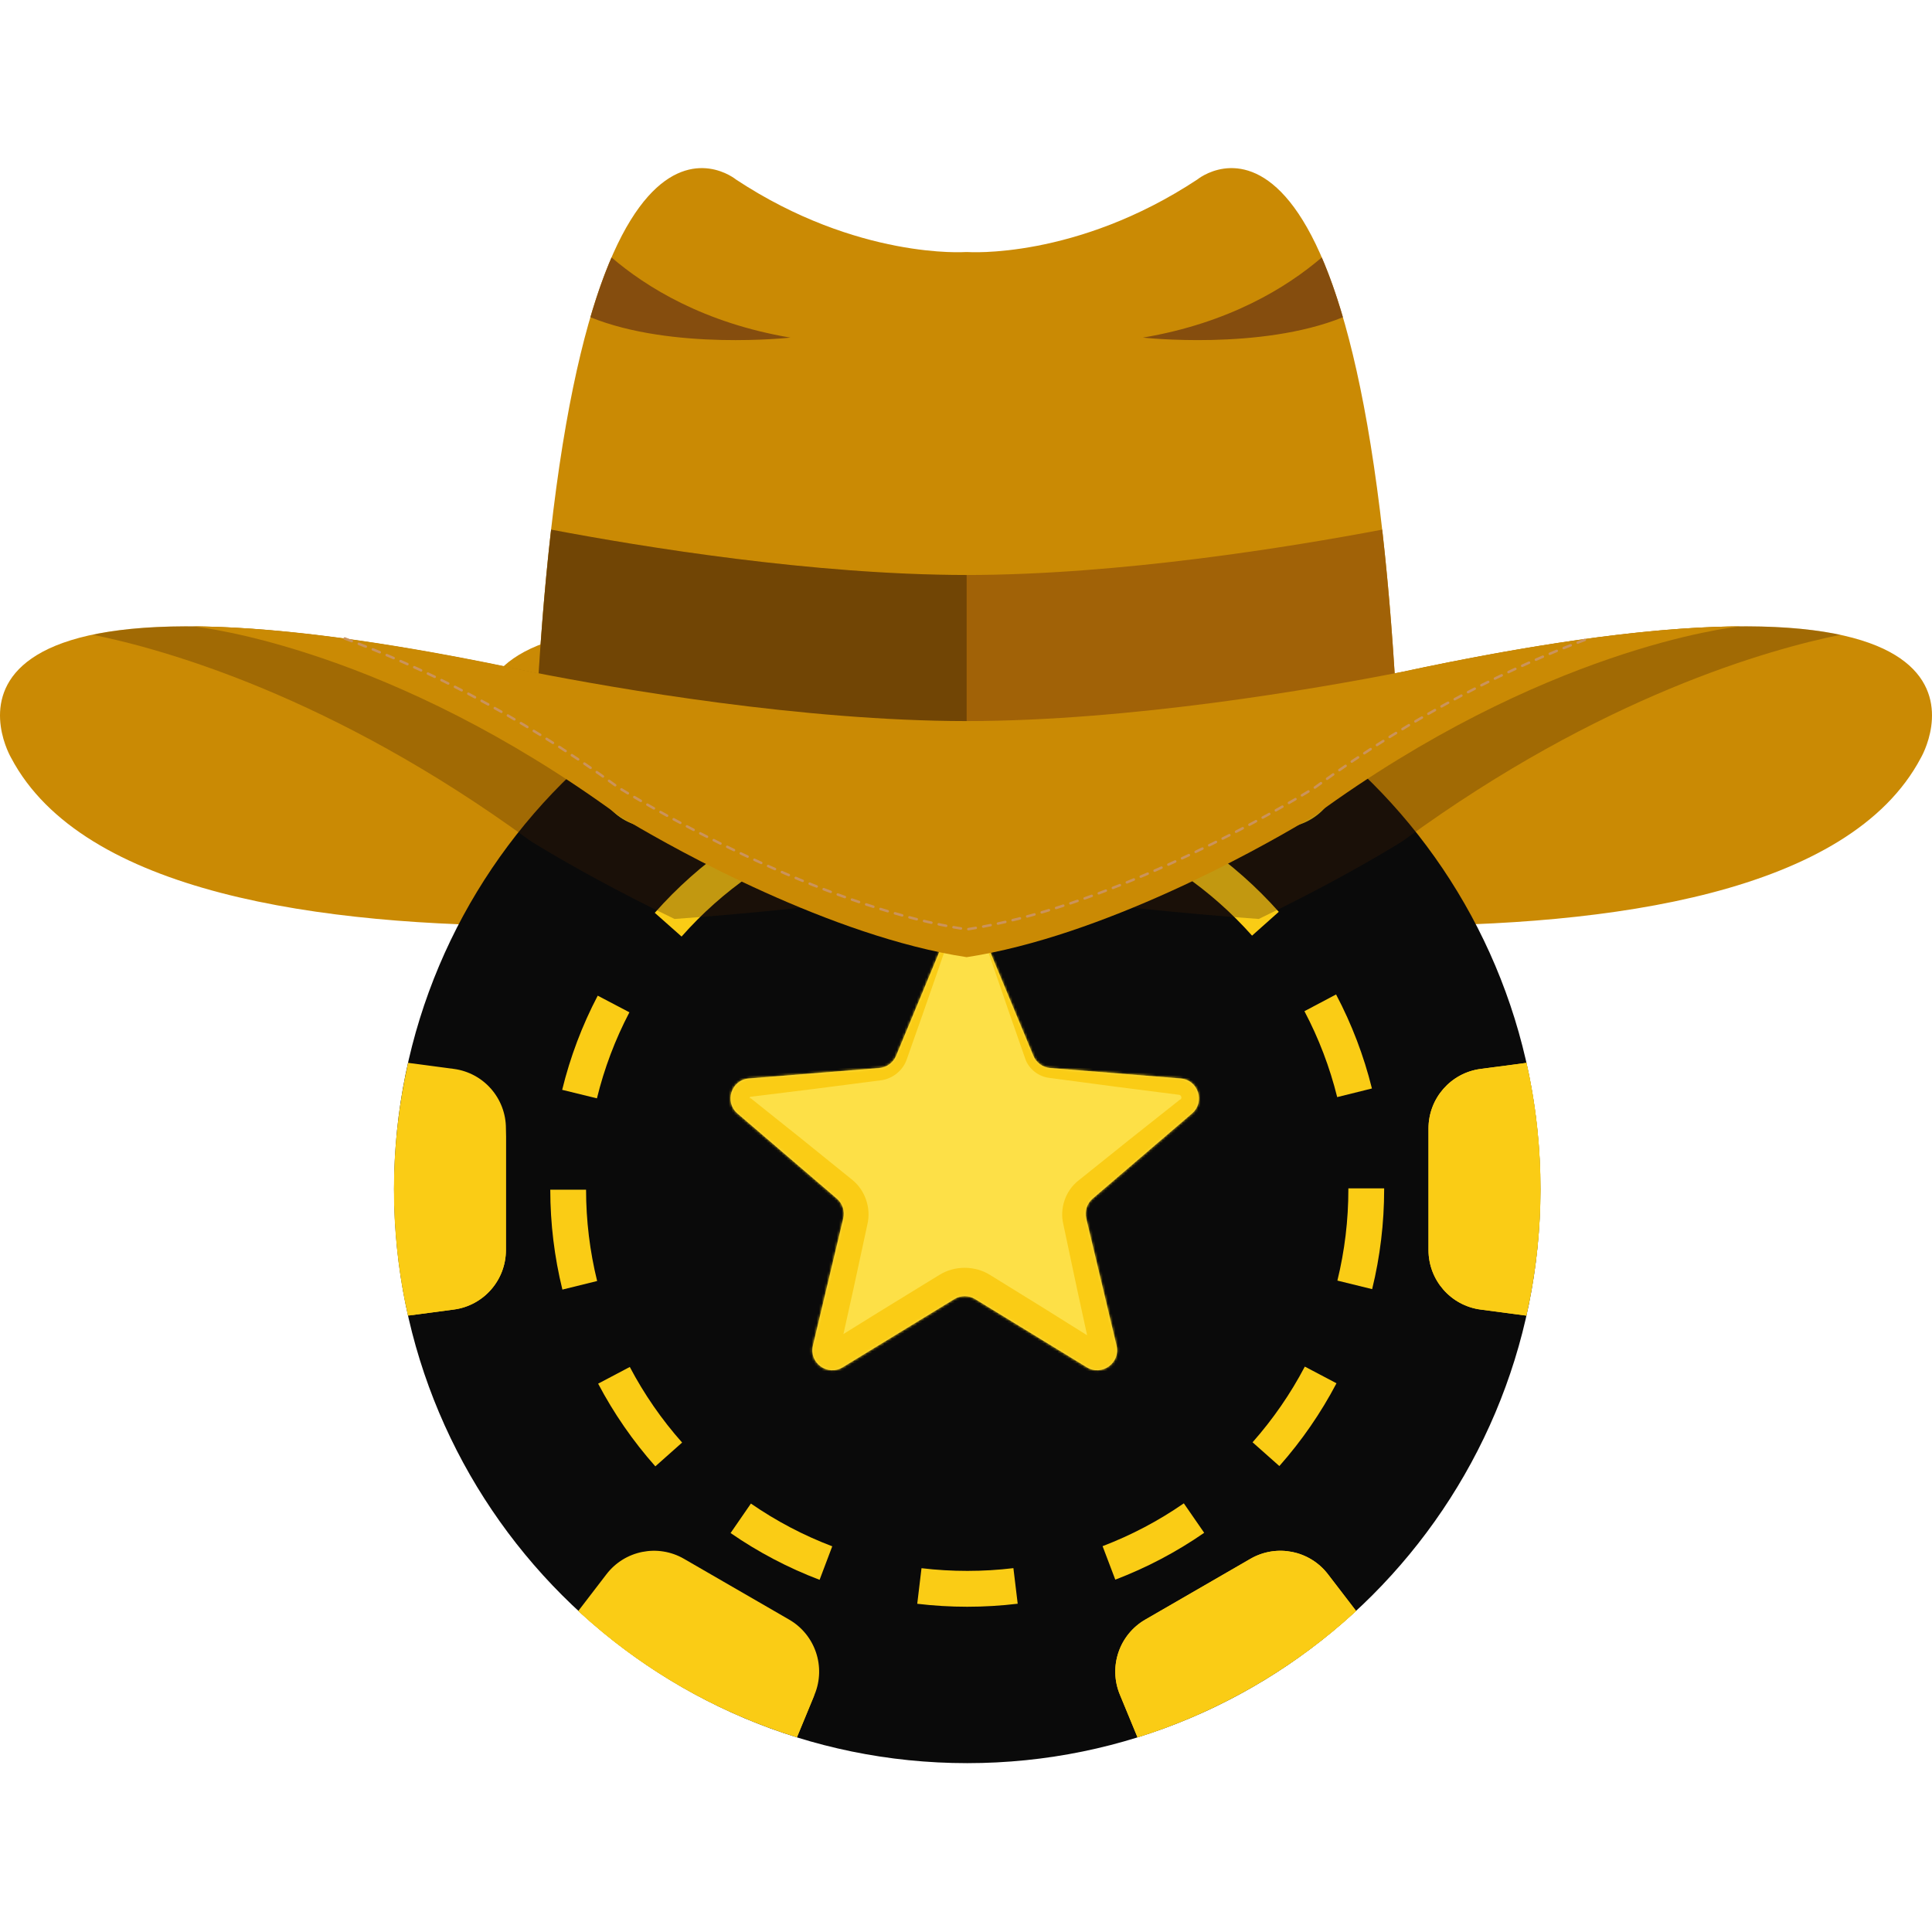 <svg width="770" height="770" viewBox="0 0 770 770" fill="none" xmlns="http://www.w3.org/2000/svg">
<path d="M577.504 263.929V263.921C577.504 263.921 577.397 263.949 577.303 263.967C571.257 265.169 565.018 266.465 558.6 267.841C524.623 274.519 450.61 287.393 385.004 287.393C319.395 287.393 245.384 274.519 211.407 267.841C204.99 266.465 198.743 265.169 192.702 263.967C192.607 263.949 192.496 263.921 192.496 263.921V263.929C-45.98 216.552 4.457 302.079 4.457 302.079C61.484 409.931 385.001 354.949 385.001 354.949H385.004C385.004 354.949 708.519 409.929 765.543 302.076C765.543 302.076 815.982 216.552 577.504 263.929Z" fill="#CA8A04"/>
<path d="M577.001 287.393C511.395 287.393 437.384 274.518 403.407 267.84C396.99 266.465 390.743 265.169 384.702 263.967C384.608 263.949 384.496 263.921 384.496 263.921V263.928C146.02 216.551 196.457 302.078 196.457 302.078C253.473 409.921 576.927 354.962 576.998 354.952L577.001 287.393Z" fill="#CA8A04"/>
<path d="M385.494 702.704C511.657 702.704 613.933 600.296 613.933 473.968C613.933 347.641 511.657 245.232 385.494 245.232C259.33 245.232 157.055 347.641 157.055 473.968C157.055 600.296 259.33 702.704 385.494 702.704Z" fill="#0A0A0A"/>
<path d="M540.488 642.052L529.255 627.41C521.954 617.893 508.74 615.265 498.361 621.266L456.443 645.498C446.063 651.499 441.729 664.271 446.309 675.362L453.356 692.423C469.193 687.474 484.733 680.71 499.701 672.057C514.669 663.403 528.289 653.31 540.488 642.052Z" fill="#FACC15"/>
<path d="M540.488 642.056L529.255 627.414C521.954 617.897 508.74 615.269 498.361 621.27L456.443 645.502C446.063 651.503 441.729 664.275 446.309 675.365L453.356 692.427C469.193 687.478 484.733 680.714 499.701 672.061C514.669 663.407 528.289 653.314 540.488 642.056Z" fill="#FACC15"/>
<path d="M324.655 675.362C329.236 664.271 324.902 651.499 314.522 645.498L272.604 621.266C262.224 615.265 249.01 617.893 241.709 627.41L230.469 642.061C255.712 665.415 285.606 682.412 317.627 692.378L324.655 675.362Z" fill="#FACC15"/>
<path d="M201.637 498.199V449.734C201.637 437.732 192.757 427.588 180.875 426.015L162.644 423.602C155.253 456.351 155.006 490.773 162.584 524.339L180.875 521.918C192.757 520.344 201.637 510.2 201.637 498.199Z" fill="#FACC15"/>
<path d="M569.328 449.741V498.207C569.328 510.208 578.208 520.352 590.09 521.926L608.321 524.339C615.712 491.589 615.959 457.168 608.382 423.602L590.09 426.023C578.208 427.596 569.328 437.74 569.328 449.741Z" fill="#FACC15"/>
<path d="M569.328 449.743V498.209C569.328 510.21 578.208 520.354 590.09 521.928L608.321 524.341C615.712 491.591 615.959 457.17 608.382 423.604L590.09 426.025C578.208 427.598 569.328 437.742 569.328 449.743Z" fill="#FACC15"/>
<path d="M324.655 675.371C311.512 698.24 230.469 642.07 230.469 642.07C255.712 665.424 285.606 682.421 317.627 692.387L324.655 675.371Z" fill="#FACC15"/>
<path d="M529.255 320.524L540.495 305.873C515.252 282.52 485.358 265.522 453.337 255.557L446.309 272.573C441.729 283.663 446.063 296.435 456.443 302.436L498.36 326.668C508.74 332.669 521.953 330.041 529.255 320.524Z" fill="#FACC15"/>
<path d="M201.639 498.205V449.74C197.833 517.973 191.383 517.847 162.586 524.346L180.878 521.924C192.76 520.351 201.639 510.207 201.639 498.205Z" fill="#FACC15"/>
<path d="M230.484 305.881L241.718 320.523C249.019 330.04 262.233 332.668 272.613 326.667L314.531 302.435C324.911 296.434 329.245 283.662 324.664 272.571L317.617 255.51C301.781 260.459 286.24 267.223 271.272 275.876C256.303 284.529 242.683 294.623 230.484 305.881Z" fill="#FACC15"/>
<path d="M230.484 305.879L241.718 320.521C249.019 330.038 262.233 332.666 272.613 326.665L314.531 302.433C324.911 296.432 329.245 283.66 324.664 272.569L317.617 255.508C301.781 260.457 286.24 267.221 271.272 275.874C256.303 284.528 242.683 294.621 230.484 305.879Z" fill="#FACC15"/>
<path d="M385.488 640.402C477.281 640.402 551.695 565.892 551.695 473.98C551.695 382.067 477.281 307.557 385.488 307.557C293.695 307.557 219.281 382.067 219.281 473.98C219.281 565.892 293.695 640.402 385.488 640.402Z" fill="#0A0A0A"/>
<path d="M385.494 625.801C469.234 625.801 537.12 557.828 537.12 473.978C537.12 390.128 469.234 322.154 385.494 322.154C301.753 322.154 233.867 390.128 233.867 473.978C233.867 557.828 301.753 625.801 385.494 625.801Z" fill="#0A0A0A"/>
<mask id="path-17-inside-1_5045_3661" fill="white">
<path d="M377.154 372.662C379.872 366.128 389.128 366.128 391.846 372.662L411.861 420.785C413.007 423.539 415.598 425.422 418.572 425.66L470.524 429.825C477.579 430.391 480.439 439.194 475.064 443.798L435.482 477.704C433.216 479.645 432.227 482.691 432.919 485.593L445.012 536.29C446.654 543.174 439.165 548.614 433.126 544.926L388.647 517.758C386.101 516.203 382.899 516.203 380.353 517.758L335.874 544.926C329.835 548.614 322.346 543.174 323.988 536.29L336.081 485.593C336.773 482.691 335.784 479.645 333.518 477.704L293.936 443.798C288.561 439.194 291.421 430.391 298.476 429.825L350.428 425.66C353.402 425.422 355.993 423.539 357.139 420.785L377.154 372.662Z"/>
</mask>
<path d="M377.154 372.662C379.872 366.128 389.128 366.128 391.846 372.662L411.861 420.785C413.007 423.539 415.598 425.422 418.572 425.66L470.524 429.825C477.579 430.391 480.439 439.194 475.064 443.798L435.482 477.704C433.216 479.645 432.227 482.691 432.919 485.593L445.012 536.29C446.654 543.174 439.165 548.614 433.126 544.926L388.647 517.758C386.101 516.203 382.899 516.203 380.353 517.758L335.874 544.926C329.835 548.614 322.346 543.174 323.988 536.29L336.081 485.593C336.773 482.691 335.784 479.645 333.518 477.704L293.936 443.798C288.561 439.194 291.421 430.391 298.476 429.825L350.428 425.66C353.402 425.422 355.993 423.539 357.139 420.785L377.154 372.662Z" fill="#FDE047"/>
<path d="M392.05 372.577C391.914 372.633 391.778 372.69 391.642 372.747C395.173 383.165 398.739 393.57 402.338 403.96C404.436 410.016 406.546 416.067 408.667 422.113C410.084 426.058 413.903 429.122 418.256 429.594C435.497 431.935 452.746 434.184 470.002 436.34C471.192 436.645 470.951 438.287 470.295 438.23C456.644 448.999 443.052 459.837 429.521 470.746C424.654 474.723 422.305 481.563 423.761 487.777C427.319 504.789 430.967 521.78 434.705 538.749C434.047 536.58 436.579 534.409 438.8 535.636C424.096 526.38 409.344 517.203 394.543 508.106C388.542 504.356 380.461 504.347 374.449 508.091C373.022 508.961 371.596 509.831 370.17 510.702C356.769 518.887 343.408 527.136 330.087 535.451C332.441 534.095 335.271 536.4 334.576 538.816C338.379 521.862 342.092 504.887 345.715 487.891C347.225 481.505 344.826 474.459 339.819 470.349C326.331 459.389 312.783 448.5 299.175 437.681C299.043 437.632 299.076 437.75 299.02 437.803C298.973 437.862 298.892 437.796 298.869 437.677C298.843 437.558 298.854 437.446 298.841 437.381C298.835 437.316 298.805 437.224 299.061 437.132C316.323 435.043 333.577 432.861 350.823 430.587C355.541 430.099 359.714 426.799 361.283 422.508C365.521 410.574 369.714 398.621 373.862 386.649C375.412 382.175 376.955 377.698 378.493 373.219C379.764 367.86 388.957 366.721 391.642 372.747C391.778 372.69 391.914 372.633 392.05 372.577C390.318 365.864 378.961 364.725 375.815 372.105C373.722 376.353 371.636 380.605 369.556 384.858C363.99 396.24 358.47 407.641 352.995 419.061C352.37 420.185 351.143 420.808 350.033 420.733C332.645 421.236 315.264 421.831 297.89 422.518C284.923 422.533 278.099 441.368 288.696 449.914C301.476 461.7 314.317 473.415 327.217 485.06C326.682 484.709 326.345 484.01 326.448 483.295C322.008 500.096 317.659 516.92 313.4 533.764C308.791 549.082 328.246 563.466 341.661 554.4C355.141 546.345 368.581 538.224 381.981 530.039C383.407 529.169 384.832 528.297 386.257 527.425C385.202 528.077 383.795 528.069 382.751 527.41C397.603 536.425 412.503 545.359 427.452 554.215C440.734 563.152 459.891 548.902 455.319 533.831C450.995 517.002 446.581 500.194 442.076 483.408C442.125 483.953 441.838 484.445 441.443 484.663C454.3 472.967 467.097 461.202 479.833 449.365C489.928 441.171 483.337 423.269 471.047 423.31C453.668 422.69 436.281 422.161 418.887 421.726C417.412 421.785 415.833 420.926 415.056 419.456C412.263 413.689 409.46 407.927 406.644 402.169C401.814 392.291 396.949 382.427 392.05 372.577ZM391.642 372.747L392.05 372.577L391.642 372.747Z" fill="#FACC15" mask="url(#path-17-inside-1_5045_3661)"/>
<path d="M385.484 640.369C378.826 640.369 372.126 639.971 365.57 639.185L367.266 625.005C379.316 626.448 391.832 626.442 403.893 624.984L405.603 639.161C398.978 639.963 392.209 640.369 385.484 640.369ZM326.648 629.638C314.145 624.897 302.21 618.625 291.173 610.993L299.277 599.242C309.365 606.217 320.274 611.95 331.697 616.281L326.648 629.638ZM444.499 629.57L439.432 616.22C450.845 611.875 461.74 606.135 471.814 599.155L479.93 610.899C468.91 618.534 456.989 624.817 444.499 629.57ZM261.188 584.417C252.291 574.386 244.622 563.298 238.39 551.46L251.007 544.801C256.704 555.623 263.717 565.762 271.853 574.934L261.188 584.417ZM509.887 584.296L499.212 574.825C507.342 565.636 514.349 555.488 520.035 544.658L532.66 551.304C526.439 563.149 518.777 574.249 509.887 584.296ZM224.143 513.968C220.952 501.016 219.326 487.624 219.312 474.166L233.574 474.149C233.587 486.463 235.073 498.708 237.99 510.547L224.143 513.968ZM546.869 513.786L533.018 510.381C535.921 498.538 537.394 486.292 537.394 473.98V473.627H551.656V473.98C551.656 487.437 550.046 500.831 546.869 513.786ZM237.91 437.744L224.055 434.355C227.232 421.336 232 408.708 238.224 396.821L250.855 403.454C245.168 414.314 240.812 425.851 237.91 437.744ZM532.937 437.253C529.996 425.372 525.604 413.852 519.883 403.013L532.493 396.341C538.754 408.203 543.561 420.812 546.781 433.815L532.937 437.253ZM271.644 373.264L260.96 363.804C269.829 353.761 279.898 344.799 290.886 337.167L299.015 348.902C288.966 355.882 279.757 364.078 271.644 373.264ZM499.004 372.903C490.863 363.742 481.627 355.573 471.553 348.625L479.644 336.864C490.66 344.462 500.758 353.392 509.659 363.409L499.004 372.903ZM331.379 331.801L326.299 318.458C338.795 313.687 351.878 310.446 365.183 308.822L366.908 322.999C354.75 324.482 342.796 327.444 331.379 331.801ZM439.112 331.623C427.68 327.301 415.711 324.379 403.537 322.937L405.213 308.754C418.535 310.333 431.635 313.531 444.149 318.26L439.112 331.623Z" fill="#FACC15"/>
<path opacity="0.3" d="M577.769 263.928V263.921C577.769 263.921 577.663 263.949 577.568 263.967C571.522 265.169 565.283 266.465 558.866 267.841C524.888 274.518 450.875 287.393 385.269 287.393C319.66 287.393 245.65 274.518 211.672 267.841C205.255 266.465 199.008 265.169 192.967 263.967C192.873 263.949 192.761 263.921 192.761 263.921V263.928C112.259 247.934 64.71 247.096 37 252.99C65.272 258.725 132.389 277.424 210.884 334.768C211.281 335.058 211.7 335.338 212.115 335.6C212.115 335.6 213.814 336.665 217.154 338.654L218.41 339.403C227.359 344.703 245.683 355.145 268.844 366.257C335.466 361.497 385.264 353.041 385.264 353.041H385.266C385.266 353.041 435.062 361.497 501.678 366.257C524.868 355.132 543.225 344.672 552.217 339.347L553.626 338.511C556.714 336.67 558.413 335.611 558.413 335.611C558.827 335.346 559.247 335.063 559.646 334.773C638.139 277.427 705.261 258.728 733.528 252.995C705.823 247.096 658.274 247.934 577.769 263.928Z" fill="#422006"/>
<path d="M477.154 71.568C428.732 103.511 385.664 100.45 385.664 100.45H384.85C384.85 100.45 341.787 103.509 293.362 71.568C293.362 71.568 226.39 16.029 213.359 292.258H384.85H385.664H557.154C544.129 16.029 477.154 71.568 477.154 71.568Z" fill="#CA8A04"/>
<path d="M385.664 292.256H557.154C555.689 261.169 553.535 234.315 550.877 211.082C514.387 217.994 446.244 229.117 385.257 229.167C324.267 229.119 256.127 217.994 219.642 211.082C216.981 234.315 214.827 261.169 213.359 292.256H384.85H385.664Z" fill="#A16207"/>
<path opacity="0.3" d="M385.254 229.167C324.267 229.119 256.127 217.994 219.642 211.082C216.981 234.315 214.827 261.169 213.359 292.256H384.85H385.254V229.167Z" fill="black"/>
<path d="M577.391 263.926V263.918C577.391 263.918 577.279 263.946 577.187 263.964C571.144 265.166 564.899 266.462 558.484 267.838C524.571 274.5 450.777 287.339 385.259 287.387C319.744 287.339 245.95 274.5 212.037 267.838C205.619 266.462 199.372 265.166 193.331 263.964C193.237 263.946 193.125 263.918 193.125 263.918V263.926C142.394 253.847 104.774 249.795 76.922 249.643C80.775 250.045 155.615 258.559 246.502 324.956C246.502 324.956 247.84 325.794 250.279 327.246C250.452 327.348 250.625 327.452 250.811 327.562C251.037 327.694 251.274 327.837 251.518 327.982C269.16 338.43 330.949 373.194 385.257 381.479C439.565 373.194 501.353 338.43 518.995 327.982C519.24 327.834 519.476 327.694 519.705 327.562C519.886 327.452 520.064 327.348 520.237 327.246C522.673 325.794 524.009 324.956 524.009 324.956C614.896 258.559 689.735 250.045 693.589 249.643C665.744 249.795 628.125 253.847 577.391 263.926Z" fill="#CA8A04"/>
<path d="M137.391 254.469C166.955 265.392 205.047 283.61 246.502 313.898C246.502 313.898 247.84 314.736 250.28 316.187C250.453 316.289 250.626 316.394 250.811 316.503C251.038 316.636 251.274 316.778 251.518 316.923C269.161 327.371 330.949 362.138 385.257 370.421C439.565 362.138 501.353 327.371 518.996 316.923C519.24 316.776 519.476 316.636 519.705 316.503C519.886 316.394 520.064 316.289 520.237 316.187C522.674 314.736 524.009 313.898 524.009 313.898C565.467 283.61 603.554 265.392 633.121 254.469" stroke="#CA935C" stroke-miterlimit="10" stroke-linecap="round" stroke-dasharray="3 3"/>
<path d="M526.794 102.607C512.952 114.463 489.963 128.741 455.5 134.553C455.5 134.553 502.401 139.754 535.221 126.431C532.509 117.17 529.678 109.29 526.794 102.607Z" fill="#854D0E"/>
<path d="M235.305 126.434C268.124 139.754 315.02 134.556 315.02 134.556C280.56 128.744 257.571 114.466 243.729 102.613C240.842 109.294 238.014 117.174 235.305 126.434Z" fill="#854D0E"/>
</svg>
